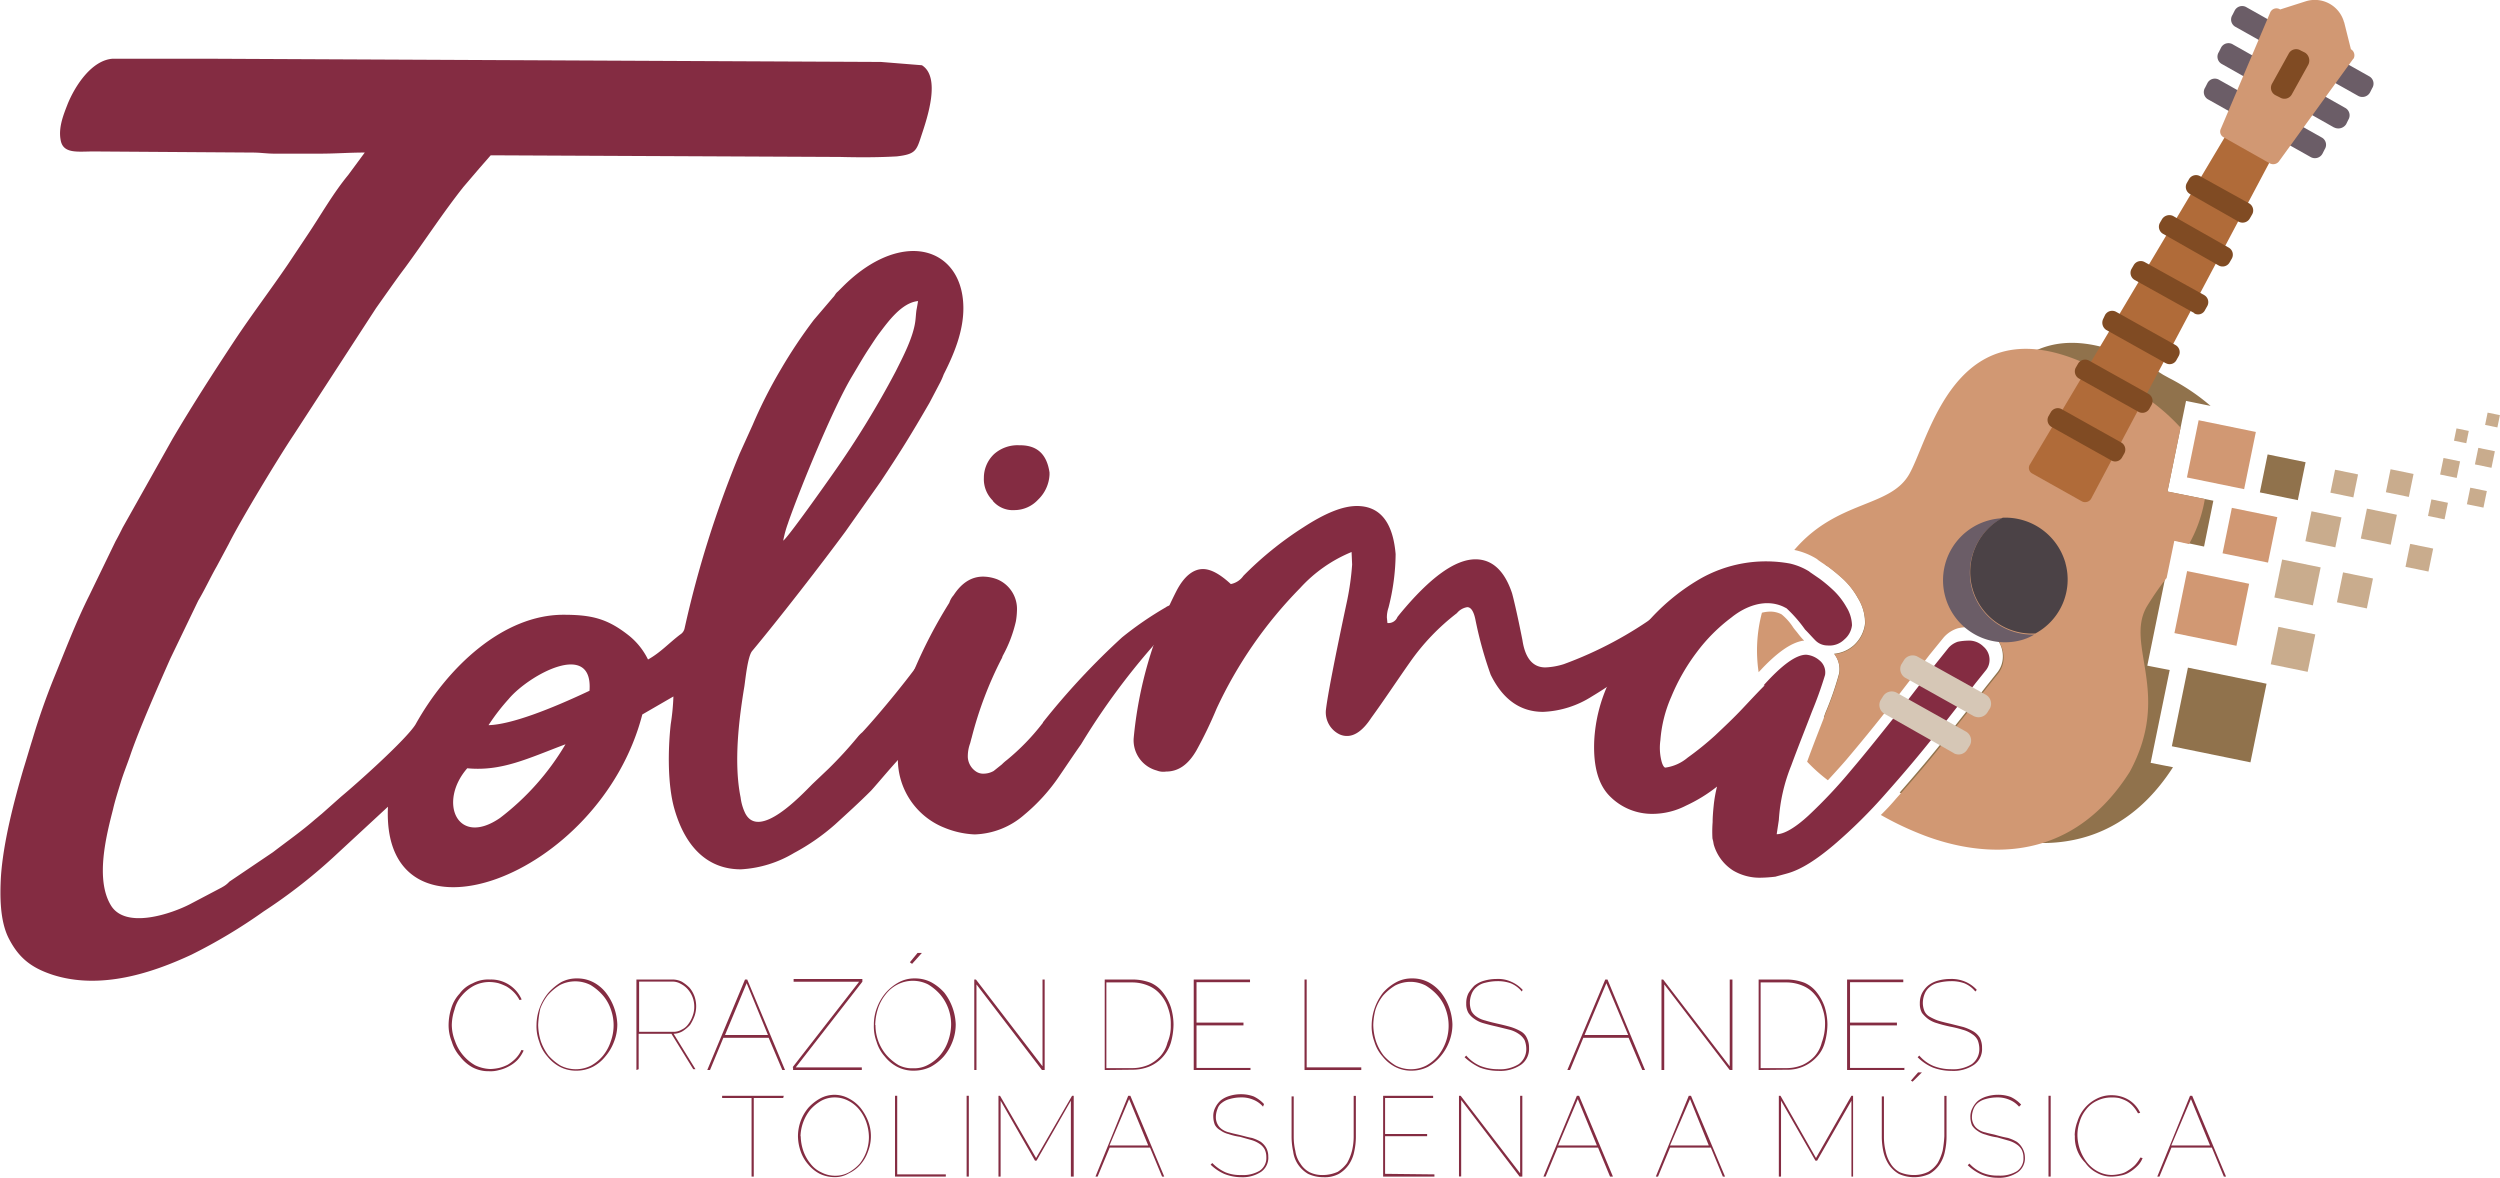 <?xml version="1.0" encoding="UTF-8"?>
<svg xmlns="http://www.w3.org/2000/svg" id="Capa_1" data-name="Capa 1" viewBox="0 0 499.99 235.54">
  <title>logo musical</title>
  <path d="M89.72,204.85a11.32,11.32,0,0,1,.55-3.27,7.32,7.32,0,0,1,1.64-2.84,6.15,6.15,0,0,1,2.62-2.08A6.58,6.58,0,0,1,98,195.9a6.66,6.66,0,0,1,6.33,4l-.43.11a6.56,6.56,0,0,0-1.2-1.64,7.24,7.24,0,0,0-1.42-1.09,10.61,10.61,0,0,0-1.64-.66,8.39,8.39,0,0,0-1.64-.22,6.82,6.82,0,0,0-3.27.77,8.38,8.38,0,0,0-2.41,2,6.55,6.55,0,0,0-1.41,2.73,10,10,0,0,0-.55,3.06,8.86,8.86,0,0,0,.65,3.27,8.92,8.92,0,0,0,4,4.81,7.59,7.59,0,0,0,3.06.76,9.52,9.52,0,0,0,1.75-.22,8.15,8.15,0,0,0,1.74-.65,8.28,8.28,0,0,0,1.53-1.2,6,6,0,0,0,1.2-1.75l.44.11a7,7,0,0,1-1.2,1.86,6.85,6.85,0,0,1-1.75,1.31,7.55,7.55,0,0,1-2,.76,6,6,0,0,1-2,.22,6.82,6.82,0,0,1-3.27-.77,7.89,7.89,0,0,1-2.51-2.18,7.74,7.74,0,0,1-1.64-2.95A8.74,8.74,0,0,1,89.72,204.85Z" fill="#842c42"></path>
  <path d="M115.27,214.13a7,7,0,0,1-3.28-.76,8,8,0,0,1-2.51-2.08,7.72,7.72,0,0,1-1.63-2.95,8.73,8.73,0,0,1-.55-3.38,10.21,10.21,0,0,1,2.4-6.44,11.47,11.47,0,0,1,2.51-2.08,6.56,6.56,0,0,1,3.17-.76,6.92,6.92,0,0,1,3.27.76,7.73,7.73,0,0,1,2.51,2.08,11,11,0,0,1,2.3,6.33,9.37,9.37,0,0,1-.66,3.49,9.82,9.82,0,0,1-1.74,2.95,7.87,7.87,0,0,1-2.52,2.08A7.24,7.24,0,0,1,115.27,214.13ZM107.63,205a11.65,11.65,0,0,0,.54,3.27,10.31,10.31,0,0,0,1.53,2.84,10.65,10.65,0,0,0,2.4,2,6.74,6.74,0,0,0,6.12,0,8.35,8.35,0,0,0,2.4-2,9,9,0,0,0,1.53-2.84,9.38,9.38,0,0,0,0-6.44,8.42,8.42,0,0,0-1.64-2.83,10.65,10.65,0,0,0-2.4-2,6.74,6.74,0,0,0-6.12,0,10.65,10.65,0,0,0-2.4,2,9.81,9.81,0,0,0-1.53,2.72,17.67,17.67,0,0,0-.43,3.28Z" fill="#842c42"></path>
  <path d="M127.28,214V195.9h7.09a4.27,4.27,0,0,1,2,.44,8.1,8.1,0,0,1,1.53,1.2,5.65,5.65,0,0,1,1,1.74,6,6,0,0,1,0,3.93A9.21,9.21,0,0,1,138,205a7.78,7.78,0,0,1-1.42,1.2,3.67,3.67,0,0,1-1.86.55l4.37,7.09h-.44l-4.37-7.09h-6.55v7.09Zm.54-7.64h6.77a3.19,3.19,0,0,0,1.75-.44,3.25,3.25,0,0,0,1.31-1.09,5.76,5.76,0,0,0,.87-1.64,5,5,0,0,0,.33-1.85,5.2,5.2,0,0,0-1.31-3.5,4.62,4.62,0,0,0-1.42-1.09,3.19,3.19,0,0,0-1.75-.43h-6.55Z" fill="#842c42"></path>
  <path d="M149,195.9h.44L157,214h-.54l-2.73-6.44h-9.06L142,214h-.55ZM153.59,207l-4.26-10.37L145,207Z" fill="#842c42"></path>
  <path d="M158.5,213.47l13.32-17.13h-13.1v-.55h13.75v.55l-13.32,17.13h13.21V214H158.61v-.55Z" fill="#842c42"></path>
  <path d="M182.73,214.13a6.92,6.92,0,0,1-3.27-.76,7.84,7.84,0,0,1-2.51-2.08,7.74,7.74,0,0,1-1.64-2.95,8.73,8.73,0,0,1-.54-3.38,9.36,9.36,0,0,1,.65-3.49,9.85,9.85,0,0,1,1.75-2.95,9.55,9.55,0,0,1,2.62-2.08,6.5,6.5,0,0,1,3.16-.76,7,7,0,0,1,3.28.76,9.86,9.86,0,0,1,2.62,2.08,10.94,10.94,0,0,1,2.29,6.33,9.57,9.57,0,0,1-.65,3.49,10.06,10.06,0,0,1-1.75,2.95,9.86,9.86,0,0,1-2.62,2.08A7.7,7.7,0,0,1,182.73,214.13ZM175.09,205a9.22,9.22,0,0,0,2.19,6,10.23,10.23,0,0,0,2.4,2,5.89,5.89,0,0,0,3,.65,5.73,5.73,0,0,0,3.06-.76,8.22,8.22,0,0,0,2.4-2,8.81,8.81,0,0,0,1.53-2.83,10.15,10.15,0,0,0,.55-3.17,9.22,9.22,0,0,0-2.19-6,10.23,10.23,0,0,0-2.4-2,6.72,6.72,0,0,0-6.11,0,7,7,0,0,0-2.4,2,8.81,8.81,0,0,0-1.53,2.83,11.44,11.44,0,0,0-.55,3.28Zm7.32-12.23-.44-.32,1.53-1.86h.87Z" fill="#842c42"></path>
  <path d="M195.29,196.88V214h-.44V195.9h.33l13.32,17.36V195.9h.43V214h-.54Z" fill="#842c42"></path>
  <path d="M220.94,214V195.9h5.57a10.16,10.16,0,0,1,3.6.65,6.29,6.29,0,0,1,2.51,2,10,10,0,0,1,1.53,2.84,12.19,12.19,0,0,1,.55,3.49,13.75,13.75,0,0,1-.55,3.71,7.61,7.61,0,0,1-4.26,4.7,9,9,0,0,1-3.38.65ZM234.15,205a8.92,8.92,0,0,0-.54-3.38,7.6,7.6,0,0,0-1.53-2.73,6.22,6.22,0,0,0-2.4-1.75,8.36,8.36,0,0,0-3.28-.66h-5.13v17.14h5.13a8.35,8.35,0,0,0,3.28-.65,7.61,7.61,0,0,0,2.4-1.75,6.56,6.56,0,0,0,1.42-2.73,8.31,8.31,0,0,0,.65-3.49Z" fill="#842c42"></path>
  <path d="M250.09,213.47V214H238.74V195.9H250v.54h-10.7v8.08h9.39v.55h-9.39v8.51h10.81Z" fill="#842c42"></path>
  <path d="M260.9,214V195.9h.43v17.57h10.92V214Z" fill="#842c42"></path>
  <path d="M282.29,214.13a6.92,6.92,0,0,1-3.27-.76,7.84,7.84,0,0,1-2.51-2.08,7.74,7.74,0,0,1-1.64-2.95,8.73,8.73,0,0,1-.54-3.38,10.76,10.76,0,0,1,2.29-6.44,9.7,9.7,0,0,1,2.62-2.08,6.5,6.5,0,0,1,3.16-.76,6.93,6.93,0,0,1,3.28.76,8,8,0,0,1,2.51,2.08,10.94,10.94,0,0,1,2.29,6.33,9.57,9.57,0,0,1-.65,3.49,10.06,10.06,0,0,1-1.75,2.95,9.23,9.23,0,0,1-2.51,2.08A7.25,7.25,0,0,1,282.29,214.13ZM274.65,205a11.32,11.32,0,0,0,.55,3.27,10,10,0,0,0,1.53,2.84,10.44,10.44,0,0,0,2.4,2,6.72,6.72,0,0,0,6.11,0,8.09,8.09,0,0,0,2.4-2,9.6,9.6,0,0,0,1.53-9.17,8.39,8.39,0,0,0-1.64-2.84,10.44,10.44,0,0,0-2.4-2,6.72,6.72,0,0,0-6.11,0,10.66,10.66,0,0,0-2.4,2,9,9,0,0,0-1.53,2.84,12.89,12.89,0,0,0-.44,3.06Z" fill="#842c42"></path>
  <path d="M304.35,198.3a5.58,5.58,0,0,0-2.19-1.64,7.46,7.46,0,0,0-2.62-.43,9.7,9.7,0,0,0-2.51.32,3.75,3.75,0,0,0-1.74.88,3.26,3.26,0,0,0-1,1.42,4.86,4.86,0,0,0-.32,1.74,4.35,4.35,0,0,0,.32,1.64,3.09,3.09,0,0,0,1,1.09,5,5,0,0,0,1.74.77c.66.21,1.53.43,2.51.65s1.86.44,2.62.66a10.05,10.05,0,0,1,2,.87,2.81,2.81,0,0,1,1.2,1.31,4.23,4.23,0,0,1,.44,2,3.86,3.86,0,0,1-1.64,3.39,7.33,7.33,0,0,1-4.48,1.2,10.55,10.55,0,0,1-3.71-.66,11.71,11.71,0,0,1-3.06-2.07l.33-.33a7.69,7.69,0,0,0,2.84,2.08,9.57,9.57,0,0,0,3.49.65,7.11,7.11,0,0,0,4.15-1,3.7,3.7,0,0,0,1.53-3.06,4.88,4.88,0,0,0-.33-1.74,3.64,3.64,0,0,0-1.09-1.2,5.79,5.79,0,0,0-1.86-.88l-2.62-.65c-1-.22-1.85-.44-2.62-.66a5.71,5.71,0,0,1-1.85-.87,4.28,4.28,0,0,1-1.2-1.2,3.58,3.58,0,0,1-.44-1.86,4.38,4.38,0,0,1,.44-2.07,8.19,8.19,0,0,1,1.2-1.53,5.47,5.47,0,0,1,2-1,9.28,9.28,0,0,1,2.51-.33,6.22,6.22,0,0,1,2.84.55,6.76,6.76,0,0,1,2.3,1.63Z" fill="#842c42"></path>
  <path d="M321.05,195.9h.44L329,214h-.55l-2.73-6.44h-9.06L314,214h-.54ZM325.63,207l-4.36-10.37L316.9,207Z" fill="#842c42"></path>
  <path d="M332.84,196.88V214h-.55V195.9h.33l13.32,17.36V195.9h.54V214h-.54Z" fill="#842c42"></path>
  <path d="M351.72,214V195.9h5.57a10.16,10.16,0,0,1,3.6.65,6.29,6.29,0,0,1,2.51,2,9.8,9.8,0,0,1,1.53,2.84,12.19,12.19,0,0,1,.55,3.49,13.75,13.75,0,0,1-.55,3.71,6.65,6.65,0,0,1-1.63,2.84,7.85,7.85,0,0,1-6,2.51ZM365,205a8.92,8.92,0,0,0-.54-3.38,7.6,7.6,0,0,0-1.53-2.73,6.22,6.22,0,0,0-2.4-1.75,8.36,8.36,0,0,0-3.28-.66h-5.13v17.14h5.13a8.35,8.35,0,0,0,3.28-.65,7.61,7.61,0,0,0,2.4-1.75,6.56,6.56,0,0,0,1.42-2.73A10.49,10.49,0,0,0,365,205Z" fill="#842c42"></path>
  <path d="M380.87,213.47V214H369.41V195.9h11.24v.54H370v8.08h9.38v.55H370v8.51h10.91Z" fill="#842c42"></path>
  <path d="M395.06,198.3a5.55,5.55,0,0,0-2.18-1.64,7.5,7.5,0,0,0-2.62-.43,11.18,11.18,0,0,0-2.62.32,3.78,3.78,0,0,0-1.75.88,3.32,3.32,0,0,0-1,1.42,4.88,4.88,0,0,0-.33,1.74,4.36,4.36,0,0,0,.33,1.64,2.42,2.42,0,0,0,1,1.09,11,11,0,0,0,1.64.77c.66.21,1.53.43,2.51.65l2.62.66a10.05,10.05,0,0,1,2,.87,3.82,3.82,0,0,1,1.31,1.31,4.35,4.35,0,0,1,.43,2,3.83,3.83,0,0,1-1.63,3.39,7.33,7.33,0,0,1-4.48,1.2,10.55,10.55,0,0,1-3.71-.66,9.42,9.42,0,0,1-3.06-2.07l.33-.33a7.61,7.61,0,0,0,2.84,2.08,9.57,9.57,0,0,0,3.49.65,7.11,7.11,0,0,0,4.15-1,3.7,3.7,0,0,0,1.53-3.06,4.88,4.88,0,0,0-.33-1.74,2.88,2.88,0,0,0-1.09-1.2,5.79,5.79,0,0,0-1.86-.88,22.27,22.27,0,0,0-2.62-.65c-1-.22-1.85-.44-2.51-.66a5.71,5.71,0,0,1-1.85-.87,6.55,6.55,0,0,1-1.21-1.2,3.67,3.67,0,0,1-.43-1.86,4.5,4.5,0,0,1,.43-2.07,5.31,5.31,0,0,1,1.21-1.53,5.47,5.47,0,0,1,2-1,9.23,9.23,0,0,1,2.51-.33,7,7,0,0,1,2.95.55,6.72,6.72,0,0,1,2.29,1.63Z" fill="#842c42"></path>
  <path d="M156.64,219.59h-5.89v15.72h-.44V219.59h-5.89v-.44h12.33Z" fill="#842c42"></path>
  <path d="M166.91,235.42a6.77,6.77,0,0,1-2.95-.66,7.27,7.27,0,0,1-2.29-1.85,7.76,7.76,0,0,1-1.53-2.62,9.47,9.47,0,0,1-.55-3.06,8.88,8.88,0,0,1,2.08-5.68A9.21,9.21,0,0,1,164,219.7a6,6,0,0,1,5.78,0,7.43,7.43,0,0,1,2.3,1.85,10.4,10.4,0,0,1,1.52,2.62,8.4,8.4,0,0,1,0,6.12,7.9,7.9,0,0,1-1.52,2.62,7.08,7.08,0,0,1-2.3,1.74A5.23,5.23,0,0,1,166.91,235.42Zm-6.77-8.19a9.64,9.64,0,0,0,.54,3,8.52,8.52,0,0,0,1.42,2.51,5.71,5.71,0,0,0,2.19,1.74,5.84,5.84,0,0,0,2.72.66,5.54,5.54,0,0,0,2.73-.66,8.49,8.49,0,0,0,2.19-1.74,8.62,8.62,0,0,0,1.85-5.35,9.58,9.58,0,0,0-.54-3,8.39,8.39,0,0,0-1.42-2.51,6.84,6.84,0,0,0-2.19-1.75,5.86,5.86,0,0,0-2.62-.65,5.64,5.64,0,0,0-2.72.65,8.75,8.75,0,0,0-2.19,1.75,8.87,8.87,0,0,0-2,5.35Z" fill="#842c42"></path>
  <path d="M179,235.31V219.15h.44v15.72h9.72v.44Z" fill="#842c42"></path>
  <path d="M193.32,235.31V219.15h.44v16.16Z" fill="#842c42"></path>
  <path d="M214.17,235.31V220.13l-6.87,12H207l-6.88-12v15.18h-.43V219.15H200l7.21,12.45,7.2-12.45h.33v16.16Z" fill="#842c42"></path>
  <path d="M225.64,219.15h.43l6.77,16.16h-.43L230,229.52h-8.07l-2.41,5.79h-.43Zm4,9.94-3.82-9.28-3.93,9.28Z" fill="#842c42"></path>
  <path d="M252.6,221.33a5,5,0,0,0-2-1.41,5.87,5.87,0,0,0-2.41-.44,8.29,8.29,0,0,0-2.29.33,4.07,4.07,0,0,0-1.53.76,2.32,2.32,0,0,0-.87,1.2,4.36,4.36,0,0,0-.33,1.64,3,3,0,0,0,.33,1.42,2.71,2.71,0,0,0,.87,1,3.88,3.88,0,0,0,1.53.66c.66.21,1.31.32,2.19.54s1.63.44,2.29.55a8.32,8.32,0,0,1,1.74.76,3.88,3.88,0,0,1,1.1,1.2,3.54,3.54,0,0,1,.43,1.75,3.44,3.44,0,0,1-1.42,3.06,6.67,6.67,0,0,1-4,1.09,9.23,9.23,0,0,1-3.38-.66,9.34,9.34,0,0,1-2.73-1.85l.33-.33a8.72,8.72,0,0,0,2.62,1.85,7.67,7.67,0,0,0,3.16.55,6.5,6.5,0,0,0,3.72-.87,3.06,3.06,0,0,0,1.31-2.73,3.47,3.47,0,0,0-.33-1.53,3.16,3.16,0,0,0-1-1.09,5.64,5.64,0,0,0-1.64-.77l-2.29-.65a11.78,11.78,0,0,1-2.3-.55,4.43,4.43,0,0,1-1.63-.76,2.69,2.69,0,0,1-1.1-1.09,4.55,4.55,0,0,1-.32-1.64,3.67,3.67,0,0,1,.43-1.86,4.61,4.61,0,0,1,1.1-1.42,5.37,5.37,0,0,1,1.74-.87,7.56,7.56,0,0,1,2.19-.33,7.32,7.32,0,0,1,2.62.44,6.85,6.85,0,0,1,2.07,1.53Z" fill="#842c42"></path>
  <path d="M264.61,235a7.35,7.35,0,0,0,2.95-.65,7.17,7.17,0,0,0,1.85-1.75,10.1,10.1,0,0,0,1-2.51,12.42,12.42,0,0,0,.32-2.84v-8.08h.44v8.08a13.8,13.8,0,0,1-.33,3.06,7,7,0,0,1-1.09,2.62,6.37,6.37,0,0,1-2,1.85,6,6,0,0,1-3.06.66,7.29,7.29,0,0,1-3.06-.66,6.26,6.26,0,0,1-2-1.85,5.93,5.93,0,0,1-1-2.62,14.17,14.17,0,0,1-.32-2.95v-8.08h.43v8.08a11.88,11.88,0,0,0,.33,2.84,5.62,5.62,0,0,0,1,2.51,4.79,4.79,0,0,0,1.86,1.74A5.83,5.83,0,0,0,264.61,235Z" fill="#842c42"></path>
  <path d="M286.88,234.87v.44H276.62V219.15h10v.44h-9.61v7.2h8.41v.44h-8.41v7.53Z" fill="#842c42"></path>
  <path d="M292.23,220v15.29h-.44V219.15h.33l11.9,15.5v-15.5h.44v16.16h-.55Z" fill="#842c42"></path>
  <path d="M315.37,219.15h.44l6.77,16.16H322l-2.4-5.79h-8.08l-2.4,5.79h-.44Zm4,9.94-3.82-9.28-3.93,9.28Z" fill="#842c42"></path>
  <path d="M337.75,219.15h.44L345,235.31h-.44l-2.4-5.79H334l-2.4,5.79h-.44Zm4,9.94L338,219.81,334,229.09Z" fill="#842c42"></path>
  <path d="M370.28,235.31V220.13l-6.87,12h-.33l-6.88-12v15.18h-.44V219.15h.33l7.1,12.45,7.09-12.45h.33v16.16Z" fill="#842c42"></path>
  <path d="M382.84,235a6.42,6.42,0,0,0,2.83-.65,5.8,5.8,0,0,0,1.86-1.75,10.07,10.07,0,0,0,1-2.51,22.57,22.57,0,0,0,.33-2.84v-8.08h.44v8.08a13.8,13.8,0,0,1-.33,3.06,7.2,7.2,0,0,1-1.09,2.62,6.3,6.3,0,0,1-2,1.85,7.4,7.4,0,0,1-6.11,0,6.26,6.26,0,0,1-2-1.85,7.91,7.91,0,0,1-1.1-2.62,14.17,14.17,0,0,1-.32-2.95v-8.08h.43v8.08a11.88,11.88,0,0,0,.33,2.84,7.3,7.3,0,0,0,1,2.51,4.72,4.72,0,0,0,1.86,1.74A7.22,7.22,0,0,0,382.84,235Zm-.33-18.67-.33-.22,1.42-1.63h.77Z" fill="#842c42"></path>
  <path d="M403.8,221.33a5,5,0,0,0-2-1.41,5.83,5.83,0,0,0-2.4-.44,8.23,8.23,0,0,0-2.29.33,4,4,0,0,0-1.53.76,3,3,0,0,0-.87,1.2,4.36,4.36,0,0,0-.33,1.64,3,3,0,0,0,.33,1.42,2.54,2.54,0,0,0,.87,1,3.81,3.81,0,0,0,1.53.66c.65.21,1.42.32,2.18.54a22.72,22.72,0,0,0,2.29.55,8.41,8.41,0,0,1,1.75.76,3.85,3.85,0,0,1,1.09,1.2,3.67,3.67,0,0,1,.55,1.86,3.43,3.43,0,0,1-1.42,3.05,6.61,6.61,0,0,1-4,1.1,8.36,8.36,0,0,1-3.28-.66,9.54,9.54,0,0,1-2.73-1.85l.33-.33a7.63,7.63,0,0,0,2.62,1.85,7.71,7.71,0,0,0,3.17.55,6.47,6.47,0,0,0,3.71-.87,3.06,3.06,0,0,0,1.31-2.73,3.47,3.47,0,0,0-.33-1.53,3,3,0,0,0-1-1.09,5.52,5.52,0,0,0-1.64-.77l-2.29-.65a11.66,11.66,0,0,1-2.29-.55,4.48,4.48,0,0,1-1.64-.76,3.54,3.54,0,0,1-1.09-1.09,4.4,4.4,0,0,1-.33-1.64,3.58,3.58,0,0,1,.44-1.86,4.58,4.58,0,0,1,1.09-1.42,5.32,5.32,0,0,1,1.75-.87,8,8,0,0,1,2.18-.33,7.29,7.29,0,0,1,2.62.44,6.73,6.73,0,0,1,2.07,1.53Z" fill="#842c42"></path>
  <path d="M409.69,235.31V219.15h.44v16.16Z" fill="#842c42"></path>
  <path d="M414.93,227.12a8.2,8.2,0,0,1,.55-2.84,7.49,7.49,0,0,1,1.42-2.62,7.39,7.39,0,0,1,2.29-1.85,6.4,6.4,0,0,1,3.16-.77,6.53,6.53,0,0,1,3.5,1,6,6,0,0,1,2.18,2.52l-.44.1a7.25,7.25,0,0,0-1.09-1.52,5,5,0,0,0-1.31-1,8,8,0,0,0-1.42-.54,7.08,7.08,0,0,0-1.52-.11,6.43,6.43,0,0,0-2.84.65,5.83,5.83,0,0,0-2.19,1.75,7,7,0,0,0-1.31,2.51,8.11,8.11,0,0,0-.43,2.73,9,9,0,0,0,2,5.46,6.84,6.84,0,0,0,2.19,1.75,6,6,0,0,0,2.72.65,8.29,8.29,0,0,0,1.64-.22,3.94,3.94,0,0,0,1.53-.65,7.33,7.33,0,0,0,1.42-1.09,8,8,0,0,0,1.09-1.53l.44.11a4.37,4.37,0,0,1-1.09,1.63,8.1,8.1,0,0,1-1.53,1.2,4.81,4.81,0,0,1-1.75.66,9.48,9.48,0,0,1-1.85.22,5.89,5.89,0,0,1-2.95-.77,6.35,6.35,0,0,1-2.29-2,7.16,7.16,0,0,1-2.08-5.46Z" fill="#842c42"></path>
  <path d="M438,219.15h.43l6.77,16.16h-.44l-2.4-5.79h-8.08l-2.4,5.79h-.43Zm4,9.94-3.82-9.28-3.93,9.28Z" fill="#842c42"></path>
  <path d="M188.63,165.44A14.76,14.76,0,0,1,179.57,152v-4.47a23,23,0,0,1,1-6.66c.55-2.08,1.31-4.26,2.08-6.44.1-.11.1-.11.1-.22a96.16,96.16,0,0,1,7.1-13.65,4.36,4.36,0,0,1,.87-1.52c1.64-2.52,3.61-3.72,5.9-3.72a8.2,8.2,0,0,1,2.84.55,6.42,6.42,0,0,1,3.93,6.22,14.77,14.77,0,0,1-.22,2.19,26.41,26.41,0,0,1-2.62,6.87c-.11.22-.11.44-.22.55a75,75,0,0,0-6,15.83c-.11.33-.22.87-.33,1.2a7.49,7.49,0,0,0-.44,2.73,3.69,3.69,0,0,0,1.64,2.84,2.56,2.56,0,0,0,1.53.43,4.14,4.14,0,0,0,2-.54l1.64-1.31a8.65,8.65,0,0,1,1-.88,45.07,45.07,0,0,0,7.1-7.31c.11-.11.11-.11.11-.22a145.92,145.92,0,0,1,15.83-17,68.17,68.17,0,0,1,8.73-6,2.18,2.18,0,0,1,1.42-.44,2.27,2.27,0,0,1,1.2.44,1.38,1.38,0,0,1,.44,1.09,2,2,0,0,1-1,1.64,139,139,0,0,0-19,24.67c-1.42,2-2.84,4.15-4.26,6.22a37,37,0,0,1-7.09,7.86,15.76,15.76,0,0,1-9.94,3.93,17.87,17.87,0,0,1-6.22-1.42m9.93-65.28a6,6,0,0,1-1.85-4.58,6.52,6.52,0,0,1,2.07-4.81,7.08,7.08,0,0,1,5-1.74H204c3.39,0,5.35,1.74,5.9,5.45v.44a7.42,7.42,0,0,1-2.3,5,6.44,6.44,0,0,1-4.69,2.08,5.24,5.24,0,0,1-4.37-1.86" fill="#842c42"></path>
  <path d="M231.31,154.09a6.26,6.26,0,0,1-4.58-6.44,81.33,81.33,0,0,1,8.51-29.37c1.53-3,3.39-4.47,5.35-4.47,1.64,0,3.5,1.09,5.57,3a4,4,0,0,0,2.51-1.64,68.72,68.72,0,0,1,12-9.71c4.37-2.84,7.86-4.26,10.7-4.26,4.58,0,7.2,3.17,7.75,9.61a44.52,44.52,0,0,1-1.42,10.7,6.11,6.11,0,0,0-.33,2l.11,1.09a1.91,1.91,0,0,0,2-1.2l.43-.54c6.12-7.43,11.14-11,15.18-11,3.27,0,5.78,2.18,7.31,6.77.22.76,1,3.93,2.08,9.39.54,3.6,2.07,5.46,4.58,5.46a13.82,13.82,0,0,0,3.71-.66,77.51,77.51,0,0,0,19-10.15,7.69,7.69,0,0,0,1-.88l1.09-.76a1.85,1.85,0,0,1,1.09-.33,2.29,2.29,0,0,1,1.53.77,2.19,2.19,0,0,1,.66,1.63,4.62,4.62,0,0,1-2,3,85.45,85.45,0,0,1-16.81,13.21,19.55,19.55,0,0,1-9.72,3.06c-4.58,0-8.07-2.51-10.48-7.43a78,78,0,0,1-3.05-11c-.33-1.64-.88-2.51-1.64-2.51a3.36,3.36,0,0,0-2.07,1.2,44.44,44.44,0,0,0-9.39,9.82c-2.62,3.72-5.13,7.54-7.75,11.14-1.64,2.51-3.28,3.6-4.81,3.6a3.5,3.5,0,0,1-1.53-.33,4.88,4.88,0,0,1-2.72-4.8q.48-4.26,4.25-21.94a54.06,54.06,0,0,0,1-7.21l-.11-2.51A28.58,28.58,0,0,0,260,117.63a86.07,86.07,0,0,0-16.7,24.12,83.44,83.44,0,0,1-4,8.3c-1.63,2.84-3.6,4.26-6.11,4.26a3.49,3.49,0,0,1-1.86-.22" fill="#842c42"></path>
  <path d="M361.88,114.35l2.07,1.42a29.76,29.76,0,0,1,2.84,2.4,14.44,14.44,0,0,1,2.51,3.28,7.23,7.23,0,0,1,1.09,3.6,4.34,4.34,0,0,1-1.53,2.84,4.2,4.2,0,0,1-3.38,1.2,3.4,3.4,0,0,1-2.4-1c-.66-.66-1.31-1.42-2.08-2.19a27,27,0,0,0-3.71-4.25l-.65-.33c-3.61-1.64-7.54-.11-10.37,2.18a34.24,34.24,0,0,0-6.88,6.88,40.17,40.17,0,0,0-5.13,8.95,26.45,26.45,0,0,0-2.19,8.73,10.86,10.86,0,0,0,.22,4.15c.22.88.55,1.31.77,1.31a8.76,8.76,0,0,0,4.47-2A60.05,60.05,0,0,0,343,147.1c1.86-1.75,3.71-3.49,5.46-5.35s3.27-3.49,4.48-4.69h-.22c3.6-4,6.44-6.12,8.51-6.12a4.66,4.66,0,0,1,2.62,1.1A3.06,3.06,0,0,1,365,135c-.76,2.51-1.63,4.92-2.62,7.32-1.2,3.16-2.62,6.66-4.15,10.81A34.78,34.78,0,0,0,355.76,164l-.43,2.84c1.42,0,3.6-1.2,6.33-3.71a98.79,98.79,0,0,0,8.62-9.17c3.06-3.6,6-7.32,9.06-11.14s5.57-7.2,7.75-10l2.62-3.27a4.27,4.27,0,0,1,1.86-1.21,10.46,10.46,0,0,1,1.86-.21,4.07,4.07,0,0,1,3.27,1.2,3.45,3.45,0,0,1,1.2,2.62,3.29,3.29,0,0,1-.65,2l-2.19,2.73c-2.18,2.84-4.8,6.22-8,10.26s-6.44,7.86-9.93,11.79a101.51,101.51,0,0,1-10.37,10.26c-3.49,2.95-6.55,4.92-9.28,5.68-.76.22-1.64.44-2.4.66a28.6,28.6,0,0,1-3.06.21,10.38,10.38,0,0,1-5.35-1.41,9.12,9.12,0,0,1-3.93-5.24l-.22-1.21v.55a24.35,24.35,0,0,1,0-3.82c0-1.09.11-2.29.22-3.38a26.41,26.41,0,0,1,.66-3.72,30.8,30.8,0,0,1-6.22,3.82,14.67,14.67,0,0,1-6.77,1.64,11.83,11.83,0,0,1-8.3-3.38c-2.4-2.29-3.49-6-3.27-11.25a31.21,31.21,0,0,1,2.94-11.68,49.28,49.28,0,0,1,7.32-11.57,42,42,0,0,1,10.7-9A26.57,26.57,0,0,1,358,112.71a12.75,12.75,0,0,1,3.93,1.64" fill="#842c42"></path>
  <rect x="477.6" y="94.27" width="4.69" height="4.69" transform="translate(289.02 547.43) rotate(-78.43)" fill="#c9ac8d"></rect>
  <rect x="481.53" y="109.2" width="4.69" height="4.69" transform="translate(277.53 563.21) rotate(-78.43)" fill="#c9ac8d"></rect>
  <rect x="485.91" y="100.19" width="3.38" height="3.38" transform="translate(289.98 559.13) rotate(-78.43)" fill="#c9ac8d"></rect>
  <rect x="493.69" y="97.84" width="3.38" height="3.38" transform="translate(298.5 564.88) rotate(-78.43)" fill="#c9ac8d"></rect>
  <rect x="495.3" y="89.87" width="3.38" height="3.38" transform="translate(307.59 560.09) rotate(-78.43)" fill="#c9ac8d"></rect>
  <rect x="491.02" y="85.91" width="2.51" height="2.51" transform="translate(308.14 551.95) rotate(-78.43)" fill="#c9ac8d"></rect>
  <rect x="497.25" y="82.76" width="2.51" height="2.51" transform="translate(316.2 555.53) rotate(-78.43)" fill="#c9ac8d"></rect>
  <rect x="488.34" y="91.9" width="3.38" height="3.38" transform="translate(300.04 554.89) rotate(-78.43)" fill="#c9ac8d"></rect>
  <path d="M433.49,98.3l3.71-18.12,4.91,1a42.36,42.36,0,0,0-8.29-5.57l-1.2-.66-1.2-.76c-30.46-17.8-36,11.68-40.4,19.43s-16.92,4.59-26,19.32l.55.33a36.29,36.29,0,0,1,3.16,2.62,15.55,15.55,0,0,1,2.84,3.71,9.41,9.41,0,0,1,1.42,4.8v.33a7,7,0,0,1-2.18,4.26,6.82,6.82,0,0,1-4,1.75,5,5,0,0,1,1,3.93h0a60.18,60.18,0,0,1-2.73,7.86c-.11.32-.22.65-.32.87a38.19,38.19,0,0,0,5.34,7.2c2.62-3.16,5.35-6.44,7.86-9.82l7.75-10,2.84-3.5a6.14,6.14,0,0,1,2.84-1.85,8.52,8.52,0,0,1,2.4-.22,6.75,6.75,0,0,1,4.92,1.85,5.71,5.71,0,0,1,1.85,4.26,5.09,5.09,0,0,1-1.2,3.28l-2.18,2.73c-2.19,2.83-4.92,6.22-8.08,10.26-2.95,3.71-6,7.31-9.17,10.91,1.2.77,2.51,1.64,4.15,2.52h0l.11.1.11.11h0a82.27,82.27,0,0,0,8.29,4c8.63,3.61,28.71,8.85,42-11.79l-4.47-.87L433.93,134l-4.48-.87L434.58,108l6.22,1.31,1.86-9.17Z" fill="#90724c"></path>
  <path d="M433.49,98.3l2.62-12.77a40.6,40.6,0,0,0-11.46-8.73l-1.2-.66-1.2-.76c-30.57-17.79-36,11.68-40.4,19.43-3.82,6.77-14.41,5.13-23,15.18a13.89,13.89,0,0,1,4.59,1.85l.1.11c.44.33,1.1.76,2.08,1.42a36.29,36.29,0,0,1,3.16,2.62,15.55,15.55,0,0,1,2.84,3.71,9.41,9.41,0,0,1,1.42,4.8v.33a7,7,0,0,1-2.18,4.26,6.82,6.82,0,0,1-4,1.75,5,5,0,0,1,1,3.93h0a61.22,61.22,0,0,1-2.73,7.86c-1.09,2.83-2.4,6.11-3.71,9.71a33.31,33.31,0,0,0,4.15,3.71c1.2-1.31,2.4-2.62,3.6-4,2.95-3.49,6-7.2,8.95-11s5.57-7.21,7.75-10.05l2.84-3.49a6.14,6.14,0,0,1,2.84-1.85,8.49,8.49,0,0,1,2.4-.22,6.73,6.73,0,0,1,4.91,1.85,5.67,5.67,0,0,1,1.86,4.26,5.09,5.09,0,0,1-1.2,3.28l-2.18,2.72c-2.19,2.84-4.92,6.23-8.08,10.27s-6.55,8-10.05,11.9a44.41,44.41,0,0,1-3.05,3.27,61.63,61.63,0,0,0,7.42,3.6c8.73,3.61,29,8.85,42.36-12.22,8.51-15.72-1-25.22,3.38-33a58.85,58.85,0,0,1,4-5.79l1.53-7.42,2.95.65a28,28,0,0,0,3.16-9Z" fill="#d19873"></path>
  <path d="M394.41,117.84a12.43,12.43,0,0,1,6-14.19,11.86,11.86,0,0,0-2.73.44A12.41,12.41,0,0,0,404.34,128h0a10.43,10.43,0,0,0,2.51-1.09,12.54,12.54,0,0,1-12.44-9.07" fill="#6b5d67"></path>
  <path d="M413.08,112.6a12.49,12.49,0,0,0-12.56-9.06,12.32,12.32,0,0,0,6.55,23.15,12.25,12.25,0,0,0,6-14.09" fill="#4b4246"></path>
  <path d="M394.84,143.28,381,135.53a2.06,2.06,0,0,1-.76-2.62h0l.54-.87a2.06,2.06,0,0,1,2.62-.77L397.25,139a2.06,2.06,0,0,1,.76,2.62l-.55.88a2.09,2.09,0,0,1-2.62.76h0" fill="#d6c7b6"></path>
  <path d="M390.7,150.59l-13.87-7.86a2.05,2.05,0,0,1-.76-2.62h0l.54-.87a2.06,2.06,0,0,1,2.62-.76h0l14,7.86A2.05,2.05,0,0,1,394,149h0l-.54.87a2,2,0,0,1-2.73.76h0" fill="#d6c7b6"></path>
  <path d="M453.58,30.4l-6.66-3.71a1.43,1.43,0,0,0-1.86.55L406,92.85a1.27,1.27,0,0,0,.44,1.85h0l9.93,5.57a1.4,1.4,0,0,0,1.86-.55h0L454,32.26a1.28,1.28,0,0,0-.43-1.86" fill="#b06b39"></path>
  <path d="M422.25,92.08l-11.9-6.66a1.61,1.61,0,0,1-.66-2.18l.44-.76a1.61,1.61,0,0,1,2.18-.66h0l11.9,6.66a1.63,1.63,0,0,1,.66,2.18h0l-.44.77a1.56,1.56,0,0,1-2.18.65" fill="#804b23"></path>
  <path d="M427.7,82.37l-11.9-6.66a1.63,1.63,0,0,1-.65-2.19l.44-.76a1.63,1.63,0,0,1,2.18-.66l11.9,6.66a1.63,1.63,0,0,1,.65,2.19l-.43.76a1.61,1.61,0,0,1-2.19.66" fill="#804b23"></path>
  <path d="M433.16,72.65,421.26,66a1.73,1.73,0,0,1-.65-2.18L421,63a1.63,1.63,0,0,1,2.19-.65l11.9,6.66a1.62,1.62,0,0,1,.65,2.18l-.43.77a1.54,1.54,0,0,1-2.19.65" fill="#804b23"></path>
  <path d="M438.84,62.61,426.94,56a1.64,1.64,0,0,1-.66-2.19l.44-.76a1.62,1.62,0,0,1,2.18-.65L440.8,59a1.63,1.63,0,0,1,.66,2.19L441,62a1.53,1.53,0,0,1-2.18.66" fill="#804b23"></path>
  <path d="M443.75,53.11l-11.13-6.33a1.63,1.63,0,0,1-.66-2.19l.44-.76a1.73,1.73,0,0,1,2.18-.65l11.14,6.33a1.62,1.62,0,0,1,.65,2.18l-.44.76a1.61,1.61,0,0,1-2.18.66" fill="#804b23"></path>
  <path d="M447.79,44.38,438,38.81a1.62,1.62,0,0,1-.66-2.18h0l.44-.77a1.62,1.62,0,0,1,2.18-.65l9.83,5.45a1.63,1.63,0,0,1,.65,2.19l-.44.76a1.67,1.67,0,0,1-2.18.77h0" fill="#804b23"></path>
  <path d="M462.09,31.39,441.68,19.92a1.67,1.67,0,0,1-.66-2.4l.44-.87a1.67,1.67,0,0,1,2.4-.66l20.41,11.47a1.66,1.66,0,0,1,.66,2.4l-.44.87a1.72,1.72,0,0,1-2.4.66" fill="#6b5d67"></path>
  <path d="M466.79,25.49,444.41,12.83a1.67,1.67,0,0,1-.66-2.4l.44-.88a1.67,1.67,0,0,1,2.4-.65h0L469,21.56a1.69,1.69,0,0,1,.65,2.4l-.43.88a1.86,1.86,0,0,1-2.4.65h0" fill="#6b5d67"></path>
  <path d="M471.59,19.16,447.14,5.4a1.66,1.66,0,0,1-.66-2.4l.44-.87a1.68,1.68,0,0,1,2.4-.66l24.45,13.76a1.67,1.67,0,0,1,.66,2.4h0l-.44.87a1.75,1.75,0,0,1-2.4.66" fill="#6b5d67"></path>
  <path d="M454,32.7l-9.28-5.24a1.28,1.28,0,0,1-.54-1.75L454,2.57a1.36,1.36,0,0,1,1.86-.77.11.11,0,0,1,.11.11L461.11.27a6.06,6.06,0,0,1,7.64,4c0,.11.11.22.11.33l1.31,5.24a1.42,1.42,0,0,1,.55,1.86l-.11.1L455.87,32.15a1.45,1.45,0,0,1-1.86.55" fill="#d19873"></path>
  <path d="M461.65,12.94l-3.27,5.89a1.68,1.68,0,0,1-2.4.66l-.88-.44a1.67,1.67,0,0,1-.65-2.4l3.27-5.9a1.68,1.68,0,0,1,2.41-.65l.87.43a1.87,1.87,0,0,1,.65,2.41" fill="#804b23"></path>
  <rect x="438.44" y="85.1" width="11.68" height="11.68" transform="translate(266.07 507.95) rotate(-78.43)" fill="#d19873"></rect>
  <rect x="452.68" y="91.58" width="7.75" height="7.75" transform="translate(271.45 523.59) rotate(-78.43)" fill="#90724c"></rect>
  <rect x="461.63" y="102.81" width="6.11" height="6.11" transform="translate(267.76 539.87) rotate(-78.43)" fill="#c9ac8d"></rect>
  <rect x="467.94" y="115.02" width="6.11" height="6.11" transform="translate(260.84 555.82) rotate(-78.43)" fill="#c9ac8d"></rect>
  <rect x="472.71" y="102.27" width="6.11" height="6.11" transform="translate(277.15 550.3) rotate(-78.43)" fill="#c9ac8d"></rect>
  <rect x="466.5" y="94.36" width="4.69" height="4.69" transform="translate(280.06 536.63) rotate(-78.43)" fill="#c9ac8d"></rect>
  <rect x="455.63" y="112.56" width="7.75" height="7.86" transform="translate(253.21 543.29) rotate(-78.43)" fill="#c9ac8d"></rect>
  <rect x="454.79" y="126.11" width="7.64" height="7.53" transform="translate(239.38 553.11) rotate(-78.43)" fill="#c9ac8d"></rect>
  <rect x="435.82" y="134.98" width="16.05" height="16.05" transform="translate(214.71 549.14) rotate(-78.43)" fill="#90724c"></rect>
  <rect x="436.02" y="115.36" width="12.66" height="12.66" transform="translate(234.41 530.64) rotate(-78.43)" fill="#d19873"></rect>
  <rect x="445.35" y="102.4" width="9.28" height="9.28" transform="translate(254.86 526.42) rotate(-78.43)" fill="#d19873"></rect>
  <path d="M360.68,128.11l-.11-.22v.22h.11" fill="#90724c"></path>
  <path d="M351.72,134.44c3.61-3.93,6.55-6,9.07-6.33a17.88,17.88,0,0,1-1.21-1.42c-.32-.44-.76-.88-1.09-1.42a11.1,11.1,0,0,0-2.18-2.4l-.22-.11a4.84,4.84,0,0,0-2.18-.44,7.33,7.33,0,0,0-1.53.22,29.4,29.4,0,0,0-.66,11.9" fill="#d19873"></path>
  <path d="M156.43,108.35h0m1.2-3.82c2.4-6.88,9-23,12.77-29.26,1.2-2,2.29-3.93,3.6-5.89.66-1,1.2-1.86,1.86-2.73,1.74-2.3,4.47-6.12,7.75-6.44-.11.65-.22,1.31-.33,1.85-.11.87-.11,1.31-.22,2.18-.43,3.28-2.51,7.21-3.93,10.05a184.72,184.72,0,0,1-12.44,20.3c-1.53,2.19-9.17,13-10.05,13.54a21.94,21.94,0,0,1,1-3.6m-44.54,44.32c-7.54,2.84-12.78,5.46-19.65,4.8-5.9,6.77-2,15.83,6.55,9.94a51.35,51.35,0,0,0,13.1-14.74m-11.36-9.06a41.84,41.84,0,0,0-3.82,4.91l-.22.33c4.48-.11,12.34-3.17,20.2-6.88.76-10.26-12.12-3.17-16.16,1.64M44.42,177.45,38,180.83c-3.6,1.86-12.88,5.13-15.83.22-3.17-5.24-.87-14.08.44-19.21.43-1.86,1-3.6,1.53-5.35s1.2-3.38,1.85-5.24c1.75-5.24,6-14.85,8.08-19.54l5.57-11.57c1.31-2.19,2.4-4.59,3.71-6.88l2.4-4.48c2.4-4.8,9.93-17.24,13-21.83L75.21,61.62c1-1.41,1.85-2.62,2.83-4S79.9,55,81,53.55c3.93-5.35,7.53-10.92,11.68-16.16l3.17-3.71,2.29-2.62,69.87.33c3.82.1,7.64.1,11.35-.11,3.71-.44,3.93-1.1,4.91-4.15,1.2-3.6,3.93-11.68.11-14.08l-8.19-.66L40.93,11.74H22.59C18.33,12,15,17.19,13.53,20.8c-.77,2-1.86,4.58-1.42,7.09.43,2.95,3.38,2.4,6.66,2.4l31.65.22c1.75,0,2.84.22,4.48.22H64c3.17,0,5.79-.22,8.95-.22L69.64,35c-3.06,3.71-5.46,8-8.08,11.9l-4,6c-3.49,5.13-7.2,10-10.7,15.28-4.26,6.45-8.4,12.89-12.33,19.55l-10,17.79c-.43.87-.87,1.75-1.42,2.73l-5.24,10.81c-2.73,5.45-4.91,11.24-7.2,16.81-1.53,3.82-2.95,7.86-4.15,11.9-.65,2.07-1.2,4-1.86,6.11-1.85,6.33-4,14.52-4.47,21.4-.22,3.93-.22,8.84,1.53,12.33,2,3.93,4.47,5.9,8.73,7.32,9.72,3.16,20.2-.44,27.84-4a106.85,106.85,0,0,0,14.41-8.63,107.24,107.24,0,0,0,14.74-11.57l10.15-9.39c-1.42,30.13,42.35,14.52,50.87-18.45l6.22-3.6a45.35,45.35,0,0,1-.54,5.57c-.55,5-.66,12.12.76,17,2.4,8.3,7.21,11.9,13,12h.33a23.11,23.11,0,0,0,10.59-3.28A43,43,0,0,0,167,164.9c2.52-2.3,4.81-4.37,7.21-6.77,1.31-1.42,5-5.9,6.44-7.21h0a30,30,0,0,1,3.28-17.9c.43-.87.87-1.75,1.31-2.51-2.3,3.71-9.5,12.44-12.78,15.94a6.48,6.48,0,0,0-.87.87,81.86,81.86,0,0,1-5.9,6.44l-3.16,3c-2.29,2.29-10.81,11.46-13.54,5.78a10,10,0,0,1-.87-3.05c-1.42-7-.33-15.72.76-22.27.22-1.53.66-5.9,1.53-7,5.46-6.55,13.76-17.25,18.67-23.91l7-9.93c4.14-6.22,6.22-9.61,9.82-15.83l2.18-4.15a15,15,0,0,0,.66-1.53c2-3.93,3.93-8.51,3.93-13.21,0-7.2-4.26-11.46-10-11.46-4.15,0-9.17,2.19-14.09,7.1l-1,1c-.55.44-.55.76-1,1.2l-3.82,4.48a99.19,99.19,0,0,0-6.66,10,94.08,94.08,0,0,0-5.57,11l-2.62,5.78a210,210,0,0,0-11,34.93,1.91,1.91,0,0,1-.87,1.21c-2.29,1.74-3.93,3.6-6.44,5a14.08,14.08,0,0,0-3.71-4.7c-4.37-3.49-7.53-4.25-13.21-4.25-12,0-23.14,10.37-29.58,21.94-1.86,3-11.69,11.79-14.85,14.41l-3.93,3.49c-.55.44-.77.66-1.31,1.09-2.62,2.3-5.57,4.37-8.41,6.55l-8.73,5.9a5,5,0,0,1-1.42,1.09" fill="#842c42" fill-rule="evenodd"></path>
</svg>
